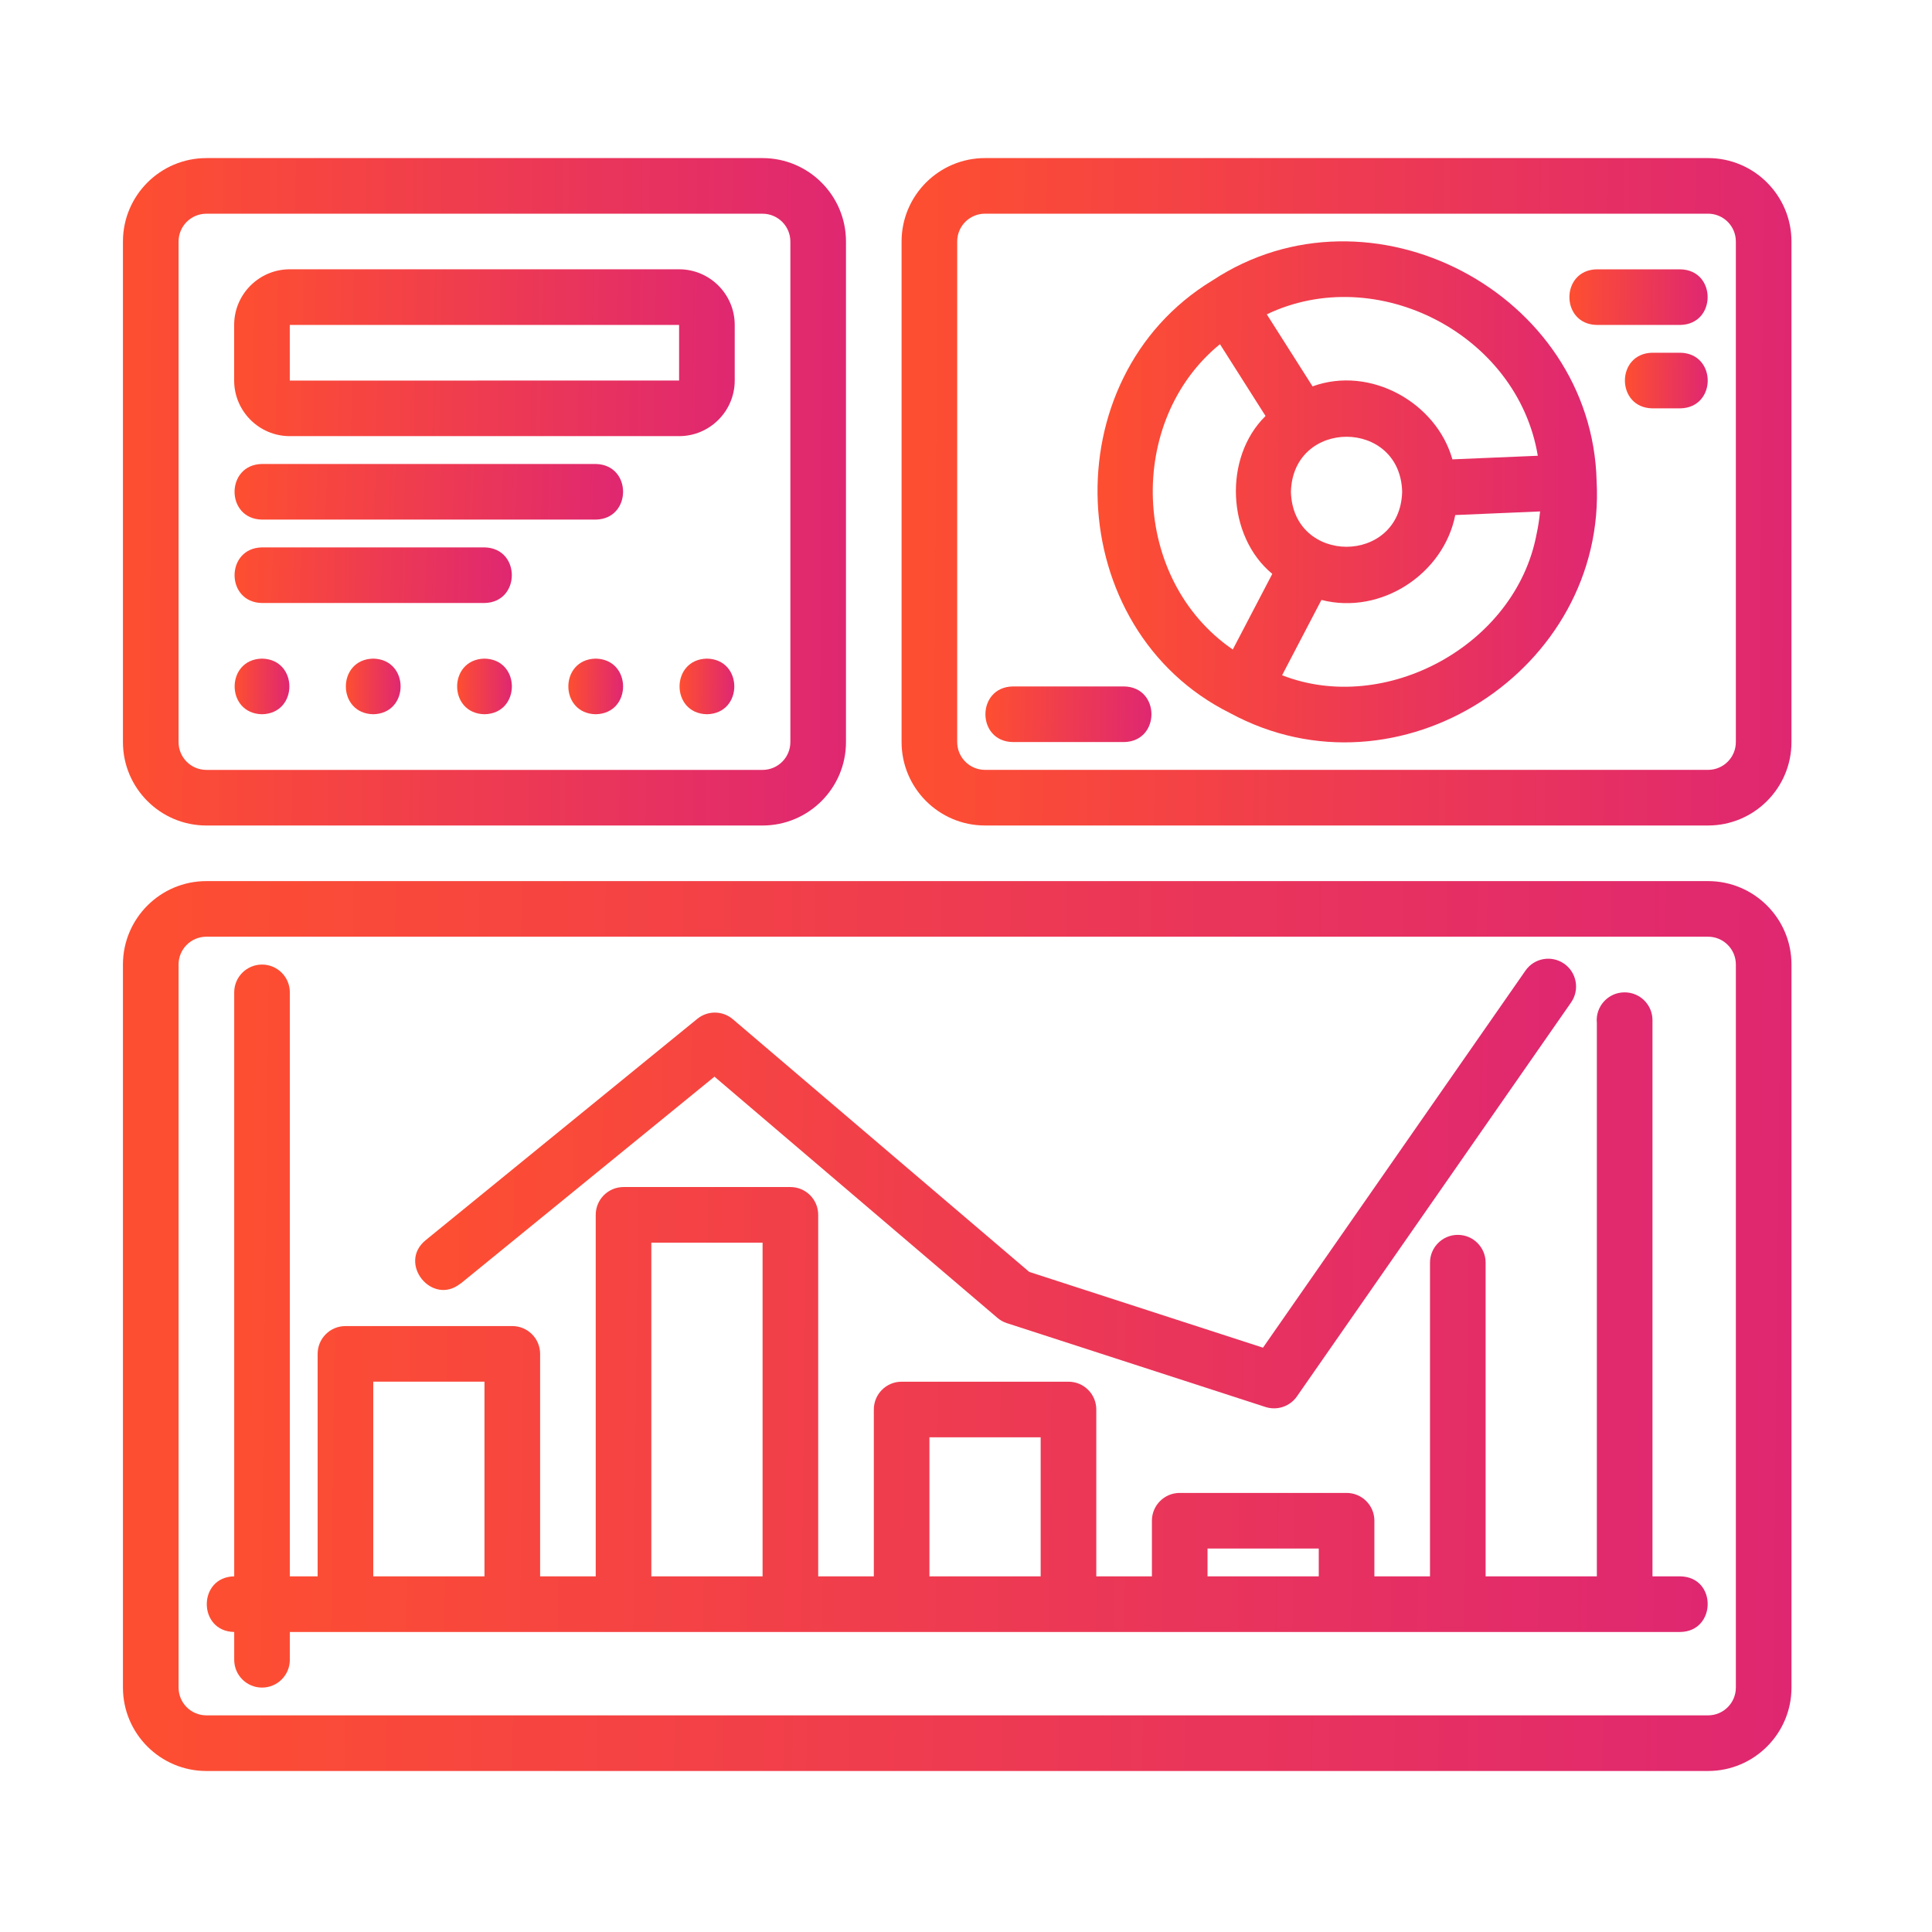 <svg width="110" height="110" viewBox="0 0 110 110" fill="none" xmlns="http://www.w3.org/2000/svg">
<path d="M97.25 50.166H11.75C9.13 50.166 7 52.296 7 54.916V96.083C7 98.703 9.13 100.833 11.75 100.833H97.25C99.87 100.833 102 98.703 102 96.083V54.916C102 52.296 99.87 50.166 97.25 50.166ZM98.833 96.082C98.833 96.957 98.125 97.665 97.25 97.665H11.75C10.875 97.665 10.167 96.957 10.167 96.082V54.916C10.167 54.041 10.875 53.332 11.75 53.332H97.25C98.125 53.332 98.833 54.041 98.833 54.916V96.082Z" fill="url(#paint0_linear_4028_4613)"/>
<path d="M26.227 73.081L40.679 61.301L56.789 75.033C56.947 75.168 57.129 75.271 57.327 75.334L72.052 80.108C72.705 80.321 73.441 80.084 73.841 79.506L89.452 57.074C89.951 56.357 89.773 55.368 89.056 54.869C88.336 54.37 87.35 54.544 86.852 55.265L71.909 76.731L58.601 72.417L41.727 58.032C41.145 57.534 40.29 57.526 39.7 58.009L24.224 70.62C22.632 71.934 24.608 74.38 26.223 73.074L26.227 73.081Z" fill="url(#paint1_linear_4028_4613)"/>
<path d="M11.75 47.001H43.417C46.037 47.001 48.167 44.871 48.167 42.251V13.751C48.167 11.131 46.037 9.001 43.417 9.001H11.75C9.13 9.001 7 11.131 7 13.751V42.251C7 44.871 9.13 47.001 11.75 47.001ZM10.167 13.752C10.167 12.877 10.875 12.168 11.75 12.168H43.417C44.291 12.168 45 12.877 45 13.752V42.252C45 43.126 44.291 43.835 43.417 43.835H11.75C10.875 43.835 10.167 43.126 10.167 42.252V13.752Z" fill="url(#paint2_linear_4028_4613)"/>
<path d="M97.249 9H56.082C53.462 9 51.332 11.13 51.332 13.75V42.25C51.332 44.87 53.462 47 56.082 47H97.249C99.869 47 101.999 44.87 101.999 42.25V13.75C101.999 11.13 99.869 9 97.249 9ZM98.832 42.249C98.832 43.124 98.124 43.833 97.249 43.833H56.082C55.207 43.833 54.499 43.124 54.499 42.249V13.749C54.499 12.875 55.207 12.166 56.082 12.166H97.249C98.124 12.166 98.832 12.875 98.832 13.749V42.249Z" fill="url(#paint3_linear_4028_4613)"/>
<path d="M69.027 15.97C59.848 21.551 60.469 35.837 70.033 40.599C79.624 45.804 91.483 38.125 90.905 27.395C90.644 16.675 78.021 10.033 69.028 15.971L69.027 15.97ZM70.191 36.981C64.396 33.014 64.099 23.969 69.459 19.596L72.055 23.685C69.645 26.044 69.851 30.541 72.439 32.674L70.191 36.977L70.191 36.981ZM87.485 30.414C86.289 36.759 78.859 40.741 72.997 38.445L75.237 34.158C78.641 35.033 82.2 32.666 82.857 29.325L87.686 29.119C87.643 29.551 87.58 29.986 87.485 30.414ZM73.5 27.999C73.61 23.823 79.726 23.823 79.833 27.999C79.722 32.175 73.606 32.175 73.5 27.999ZM82.695 26.159C81.784 22.921 78.016 20.803 74.731 21.998L72.126 17.897C78.372 14.909 86.404 19.014 87.556 25.949L82.691 26.154L82.695 26.159Z" fill="url(#paint4_linear_4028_4613)"/>
<path d="M95.666 15.334H90.916C88.837 15.37 88.834 18.465 90.916 18.501H95.666C97.744 18.465 97.748 15.37 95.666 15.334Z" fill="url(#paint5_linear_4028_4613)"/>
<path d="M95.668 20.083H94.077C91.995 20.119 91.995 23.214 94.077 23.25H95.668C97.751 23.214 97.751 20.119 95.668 20.083Z" fill="url(#paint6_linear_4028_4613)"/>
<path d="M63.999 39.083H57.666C55.587 39.119 55.584 42.214 57.666 42.25H63.999C66.077 42.214 66.081 39.119 63.999 39.083Z" fill="url(#paint7_linear_4028_4613)"/>
<path d="M16.499 24.832H38.665C40.411 24.832 41.832 23.411 41.832 21.665V18.499C41.832 16.753 40.411 15.332 38.665 15.332H16.499C14.753 15.332 13.332 16.753 13.332 18.499V21.665C13.332 23.411 14.753 24.832 16.499 24.832ZM16.499 18.499H38.665V21.665L16.499 21.669V18.499Z" fill="url(#paint8_linear_4028_4613)"/>
<path d="M33.916 26.417H14.916C12.841 26.449 12.829 29.548 14.916 29.584H33.916C35.99 29.552 36.002 26.453 33.916 26.417Z" fill="url(#paint9_linear_4028_4613)"/>
<path d="M27.582 31.166H14.916C12.837 31.202 12.834 34.297 14.916 34.333H27.582C29.66 34.297 29.664 31.202 27.582 31.166Z" fill="url(#paint10_linear_4028_4613)"/>
<path d="M14.918 37.499C12.84 37.539 12.84 40.626 14.918 40.666C16.996 40.626 16.996 37.539 14.918 37.499Z" fill="url(#paint11_linear_4028_4613)"/>
<path d="M21.25 37.499C19.172 37.539 19.172 40.626 21.25 40.666C23.328 40.626 23.328 37.539 21.25 37.499Z" fill="url(#paint12_linear_4028_4613)"/>
<path d="M33.918 37.499C31.84 37.539 31.84 40.626 33.918 40.666C35.996 40.626 35.996 37.539 33.918 37.499Z" fill="url(#paint13_linear_4028_4613)"/>
<path d="M27.586 37.499C25.508 37.539 25.508 40.626 27.586 40.666C29.664 40.626 29.664 37.539 27.586 37.499Z" fill="url(#paint14_linear_4028_4613)"/>
<path d="M40.25 37.499C38.172 37.539 38.172 40.626 40.25 40.666C42.328 40.626 42.328 37.539 40.25 37.499Z" fill="url(#paint15_linear_4028_4613)"/>
<path d="M95.668 89.751H94.085V58.084C94.085 57.209 93.376 56.501 92.502 56.501C91.556 56.496 90.823 57.316 90.918 58.242V89.751H84.585V71.891C84.585 71.016 83.876 70.308 83.002 70.308C82.127 70.308 81.418 71.016 81.418 71.891V89.751H78.252V86.584C78.252 85.709 77.543 85.001 76.668 85.001H67.168C66.293 85.001 65.585 85.709 65.585 86.584V89.751H62.418V80.251C62.418 79.376 61.71 78.668 60.835 78.668H51.335C50.46 78.668 49.752 79.376 49.752 80.251V89.751H46.585V69.168C46.585 68.293 45.877 67.585 45.002 67.585H35.502C34.627 67.585 33.918 68.293 33.918 69.168V89.751H30.752V77.084C30.752 76.209 30.043 75.501 29.168 75.501H19.668C18.794 75.501 18.085 76.209 18.085 77.084V89.751H16.502V56.501C16.502 55.627 15.793 54.918 14.918 54.918C14.044 54.918 13.335 55.627 13.335 56.501V89.751C11.253 89.786 11.253 92.882 13.335 92.918V94.501C13.335 95.376 14.044 96.084 14.918 96.084C15.793 96.084 16.502 95.376 16.502 94.501V92.918H95.668C97.727 92.89 97.77 89.786 95.668 89.751ZM27.584 89.751H21.251V78.667H27.584V89.751ZM43.418 89.751H37.084V70.751H43.418V89.751ZM59.251 89.751H52.918V81.834H59.251V89.751ZM75.085 89.751H68.751V88.167H75.085V89.751Z" fill="url(#paint16_linear_4028_4613)"/>
<defs>
<linearGradient id="paint0_linear_4028_4613" x1="102.31" y1="81.073" x2="9.054" y2="80.093" gradientUnits="userSpaceOnUse">
<stop stop-color="#DF2771"/>
<stop offset="1" stop-color="#FD4E32"/>
</linearGradient>
<linearGradient id="paint1_linear_4028_4613" x1="89.951" y1="70.201" x2="25.072" y2="69.263" gradientUnits="userSpaceOnUse">
<stop stop-color="#DF2771"/>
<stop offset="1" stop-color="#FD4E32"/>
</linearGradient>
<linearGradient id="paint2_linear_4028_4613" x1="48.301" y1="32.181" x2="7.887" y2="31.936" gradientUnits="userSpaceOnUse">
<stop stop-color="#DF2771"/>
<stop offset="1" stop-color="#FD4E32"/>
</linearGradient>
<linearGradient id="paint3_linear_4028_4613" x1="102.164" y1="32.18" x2="52.425" y2="31.808" gradientUnits="userSpaceOnUse">
<stop stop-color="#DF2771"/>
<stop offset="1" stop-color="#FD4E32"/>
</linearGradient>
<linearGradient id="paint4_linear_4028_4613" x1="91.019" y1="31.143" x2="63.101" y2="30.987" gradientUnits="userSpaceOnUse">
<stop stop-color="#DF2771"/>
<stop offset="1" stop-color="#FD4E32"/>
</linearGradient>
<linearGradient id="paint5_linear_4028_4613" x1="97.251" y1="17.266" x2="89.526" y2="17.158" gradientUnits="userSpaceOnUse">
<stop stop-color="#DF2771"/>
<stop offset="1" stop-color="#FD4E32"/>
</linearGradient>
<linearGradient id="paint6_linear_4028_4613" x1="97.245" y1="22.015" x2="92.617" y2="21.976" gradientUnits="userSpaceOnUse">
<stop stop-color="#DF2771"/>
<stop offset="1" stop-color="#FD4E32"/>
</linearGradient>
<linearGradient id="paint7_linear_4028_4613" x1="65.59" y1="41.015" x2="56.311" y2="40.859" gradientUnits="userSpaceOnUse">
<stop stop-color="#DF2771"/>
<stop offset="1" stop-color="#FD4E32"/>
</linearGradient>
<linearGradient id="paint8_linear_4028_4613" x1="41.925" y1="21.127" x2="13.953" y2="20.657" gradientUnits="userSpaceOnUse">
<stop stop-color="#DF2771"/>
<stop offset="1" stop-color="#FD4E32"/>
</linearGradient>
<linearGradient id="paint9_linear_4028_4613" x1="35.548" y1="28.349" x2="13.864" y2="27.5" gradientUnits="userSpaceOnUse">
<stop stop-color="#DF2771"/>
<stop offset="1" stop-color="#FD4E32"/>
</linearGradient>
<linearGradient id="paint10_linear_4028_4613" x1="29.194" y1="33.098" x2="13.707" y2="32.665" gradientUnits="userSpaceOnUse">
<stop stop-color="#DF2771"/>
<stop offset="1" stop-color="#FD4E32"/>
</linearGradient>
<linearGradient id="paint11_linear_4028_4613" x1="16.487" y1="39.431" x2="13.427" y2="39.414" gradientUnits="userSpaceOnUse">
<stop stop-color="#DF2771"/>
<stop offset="1" stop-color="#FD4E32"/>
</linearGradient>
<linearGradient id="paint12_linear_4028_4613" x1="22.819" y1="39.431" x2="19.759" y2="39.414" gradientUnits="userSpaceOnUse">
<stop stop-color="#DF2771"/>
<stop offset="1" stop-color="#FD4E32"/>
</linearGradient>
<linearGradient id="paint13_linear_4028_4613" x1="35.487" y1="39.431" x2="32.426" y2="39.414" gradientUnits="userSpaceOnUse">
<stop stop-color="#DF2771"/>
<stop offset="1" stop-color="#FD4E32"/>
</linearGradient>
<linearGradient id="paint14_linear_4028_4613" x1="29.155" y1="39.431" x2="26.095" y2="39.414" gradientUnits="userSpaceOnUse">
<stop stop-color="#DF2771"/>
<stop offset="1" stop-color="#FD4E32"/>
</linearGradient>
<linearGradient id="paint15_linear_4028_4613" x1="41.819" y1="39.431" x2="38.758" y2="39.414" gradientUnits="userSpaceOnUse">
<stop stop-color="#DF2771"/>
<stop offset="1" stop-color="#FD4E32"/>
</linearGradient>
<linearGradient id="paint16_linear_4028_4613" x1="97.507" y1="80.029" x2="13.623" y2="79.054" gradientUnits="userSpaceOnUse">
<stop stop-color="#DF2771"/>
<stop offset="1" stop-color="#FD4E32"/>
</linearGradient>
</defs>
</svg>
